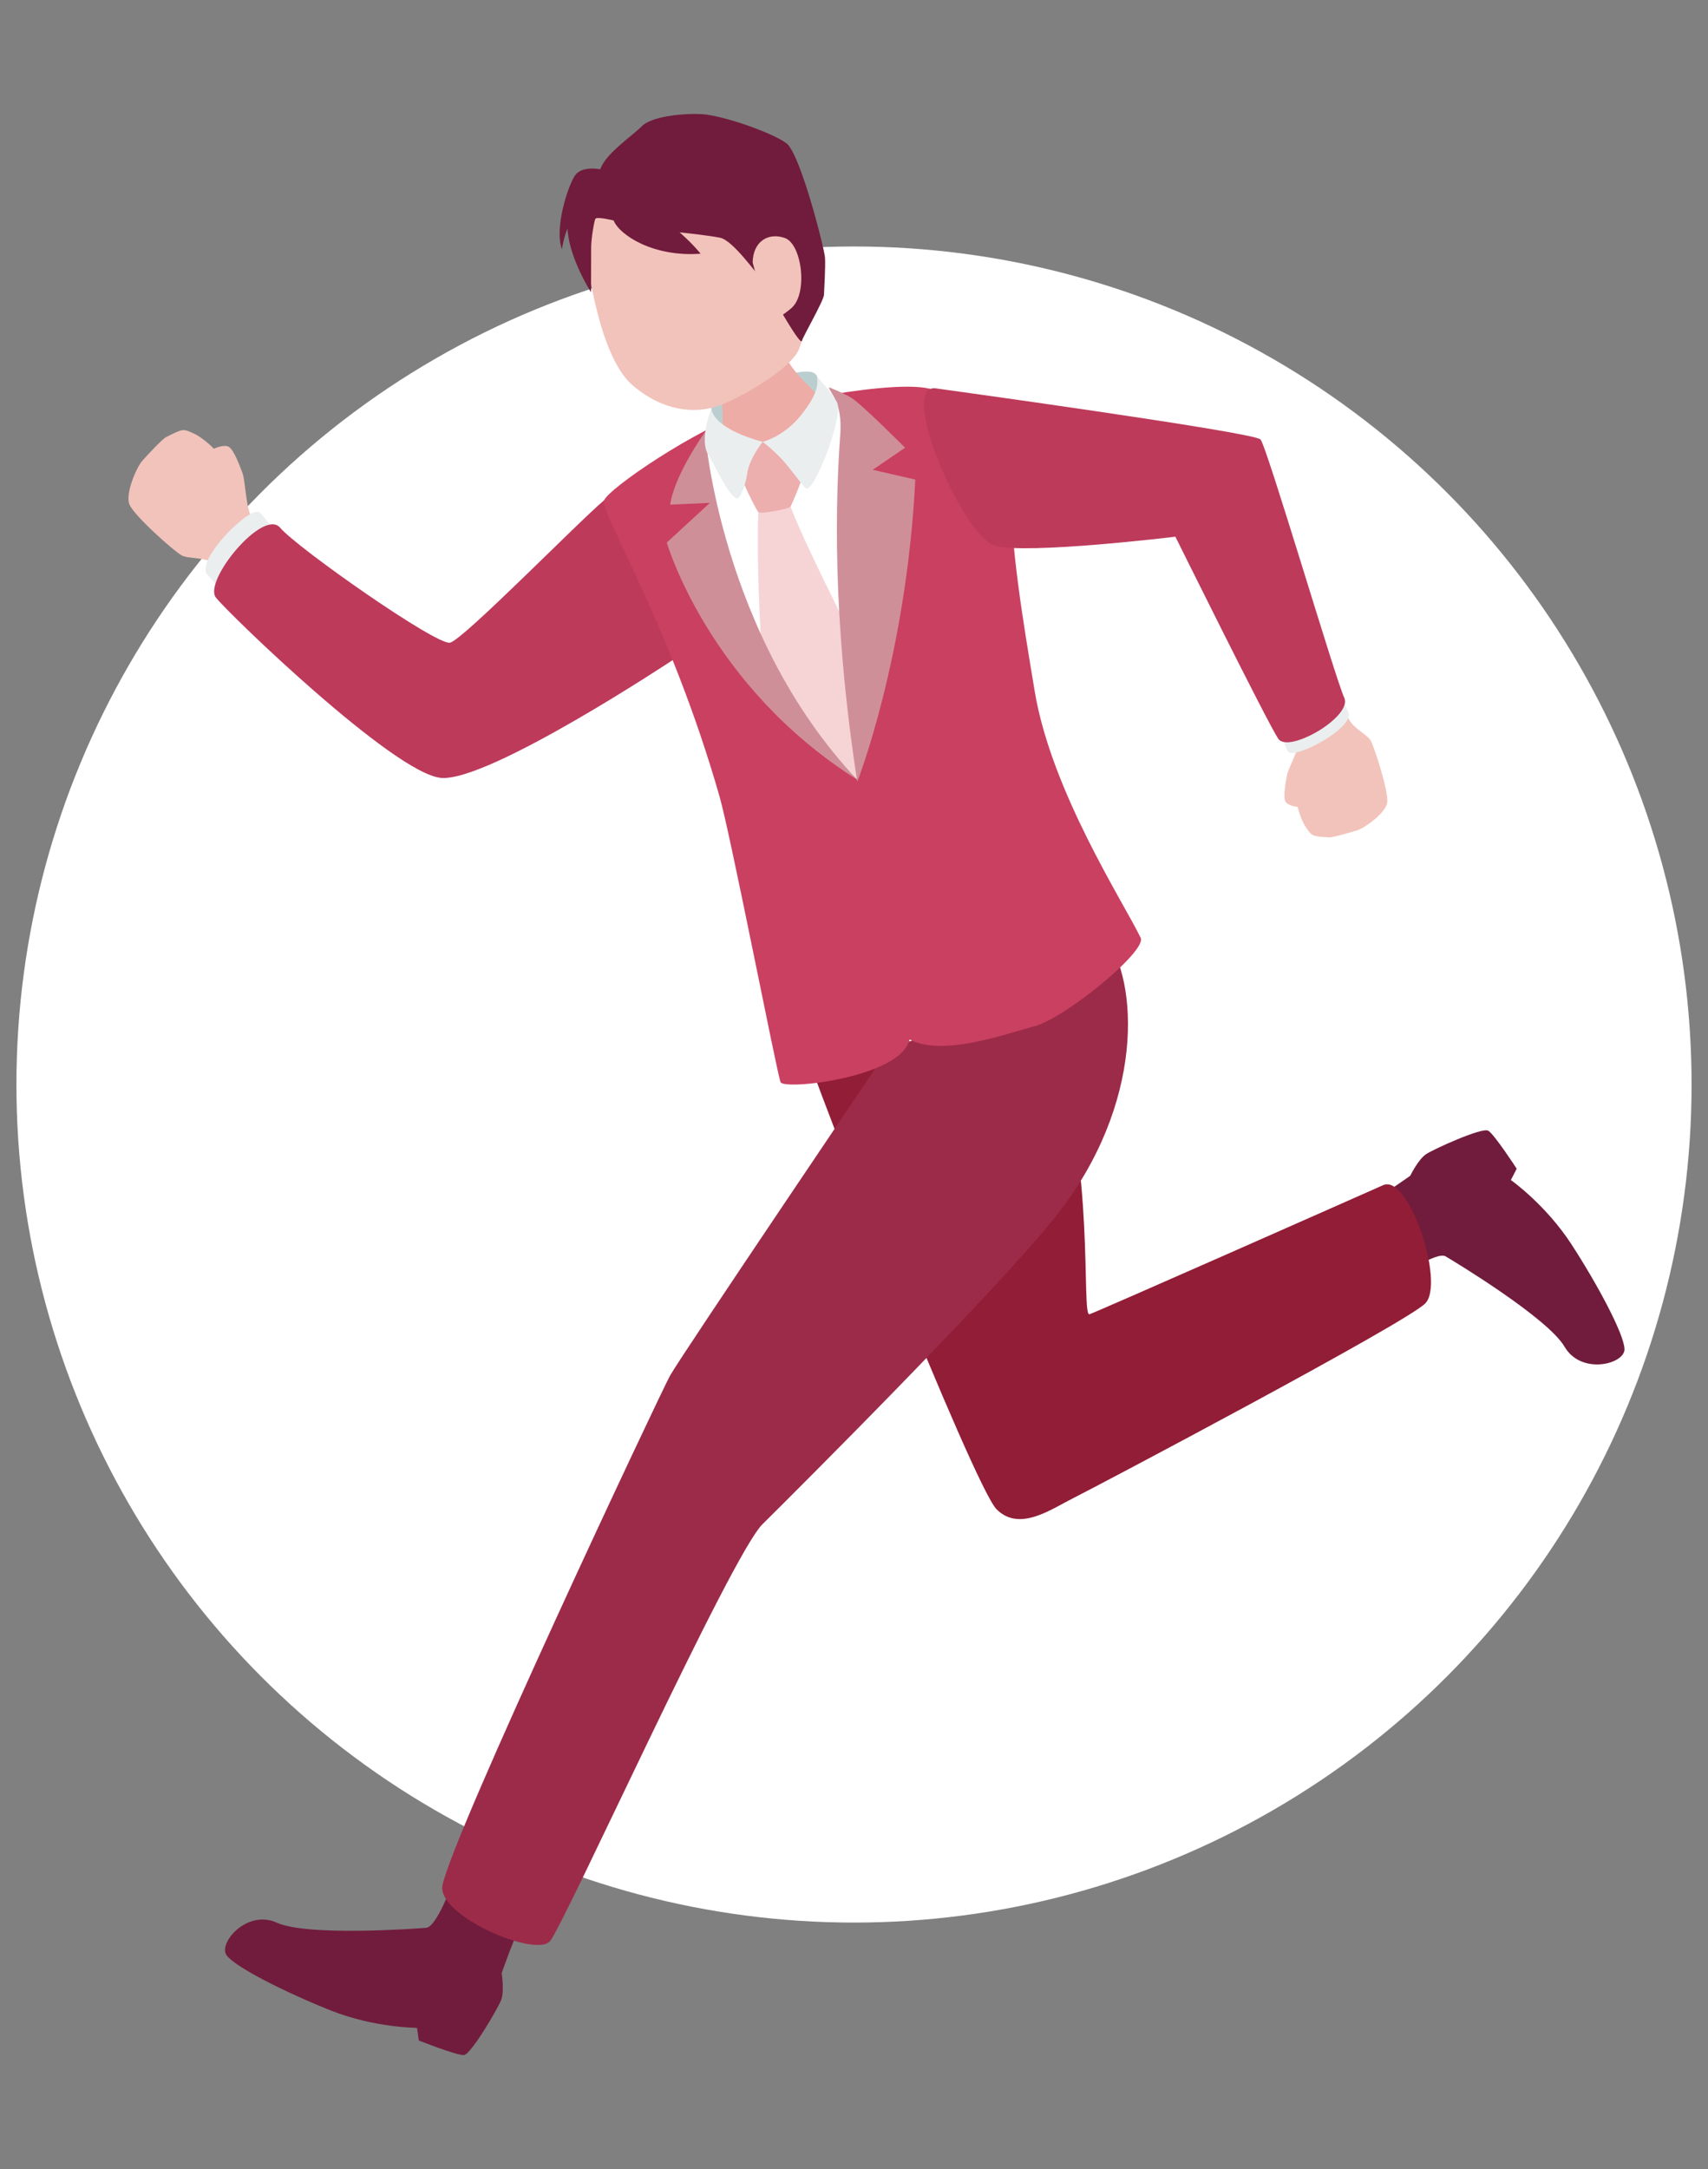 <?xml version="1.0" encoding="utf-8"?>
<!-- Generator: Adobe Illustrator 12.0.0, SVG Export Plug-In . SVG Version: 6.00 Build 51448)  -->
<!DOCTYPE svg PUBLIC "-//W3C//DTD SVG 1.1//EN" "http://www.w3.org/Graphics/SVG/1.1/DTD/svg11.dtd">
<svg  version="1.1" id="レイヤー_1" xmlns="http://www.w3.org/2000/svg" xmlns:xlink="http://www.w3.org/1999/xlink" width="260" height="330" viewBox="0 0 260 330"
	 overflow="visible" enable-background="new 0 0 260 330" xml:space="preserve">
<rect x="0" y="0" width="260" height="330" fill="#808080" stroke="none"/>
<g>
	<circle fill="#FFFFFF" cx="130" cy="165" r="127.5"/>
	<g>
		<path fill="#F2C3BB" d="M38.393,78.922c-0.947-1.422-1.064-5.846-1.455-6.876c-0.39-1.03-1.3-3.571-2.082-4.044
			s-2.294,0.27-2.294,0.27s-1.584-1.66-3.117-2.342c-1.532-0.68-1.521-0.784-4.16,0.574c-0.601,0.31-2.768,2.638-3.623,3.599
			c-0.855,0.962-2.585,4.903-1.984,6.581c0.602,1.678,6.876,7.236,7.995,7.83c1.119,0.596,4.344,0.108,5.813,1.846"/>
		<path fill="#EAEEEF" d="M41.817,80.793c-0.72-0.795-1.62-2.291-2.314-2.843c-1.395-1.108-9.825,7.312-7.956,9.459
			c2.559,2.938,4.54,4.669,4.54,4.669L41.817,80.793z"/>
		<path fill="#BD3A5B" d="M91.981,76.095c-3.743,3.104-21.43,21.214-23.474,21.681S45.235,83.354,42.652,80.296
			c-2.584-3.058-11.771,8.117-9.777,10.629c1.993,2.513,27,26.669,34.202,27.417c7.202,0.749,35.518-18.045,35.518-18.045
			S97.96,71.136,91.981,76.095z"/>
		<path fill="#F2C3BB" d="M197.916,112.01c0.078,1.512-1.835,4.936-2.004,5.896s-0.625,3.309-0.243,4.023
			c0.382,0.714,1.87,0.832,1.87,0.832s0.454,1.982,1.314,3.194c0.859,1.212,0.804,1.286,3.429,1.445
			c0.598,0.036,3.302-0.757,4.388-1.102c1.087-0.345,4.188-2.565,4.489-4.115s-1.963-8.624-2.546-9.583
			c-0.584-0.959-3.26-2.047-3.593-4.035"/>
		<path fill="#EAEEEF" d="M194.853,111.338c0.405,0.859,0.783,2.359,1.23,3.006c0.896,1.299,10.212-3.67,9.18-5.971
			c-1.412-3.15-2.647-5.127-2.647-5.127L194.853,111.338z"/>
		<path fill="#711C3C" d="M79.121,293.278c-0.846,1.474-2.757,6.921-2.757,6.921s0.449,2.766-0.084,4.105
			c-0.534,1.34-4.586,8.262-5.656,8.354c-1.071,0.09-6.876-2.223-6.876-2.223l-0.27-1.918c0,0-6.471,0.008-13.169-2.66
			c-6.697-2.669-14.467-6.541-15.809-8.369c-1.341-1.828,3.07-7.055,7.669-4.963c4.6,2.09,21.109,0.908,22.716,0.772
			s4.052-6.923,4.052-6.923L79.121,293.278z"/>
		<path fill="#711C3C" d="M208.424,182.943c1.542-0.716,6.247-4.061,6.247-4.061s1.229-2.518,2.438-3.303
			c1.209-0.786,8.514-4.1,9.44-3.556s4.331,5.784,4.331,5.784l-0.887,1.723c0,0,5.289,3.728,9.217,9.773
			c3.929,6.045,8.038,13.692,8.078,15.959c0.04,2.268-6.58,3.988-9.128-0.374s-16.712-12.929-18.103-13.745
			c-1.39-0.816-7.304,3.314-7.304,3.314L208.424,182.943z"/>
		<path fill="#921D36" d="M122.129,158.289c1.306,5.221,26.1,67.857,29.579,71.338c3.479,3.479,8.265,0,11.744-1.74
			c3.48-1.74,50.458-26.534,53.503-29.579c3.045-3.044-2.481-19.741-6.396-18.001c-3.914,1.74-43.405,19.209-44.711,19.644
			c-1.305,0.435,0.969-22.606-5.556-41.311"/>
		<path fill="#9C2B49" d="M168.063,142.252c5.396,6.961,6.171,25.773-7.288,42.721c-9.213,11.601-39.874,42.143-44.705,46.92
			c-4.831,4.778-30.14,60.838-32.34,63.428c-2.2,2.588-17.341-3.938-16.369-8.521c1.735-8.185,33.128-74.771,34.64-77.52
			c1.512-2.749,32.521-48.615,32.521-48.615L168.063,142.252z"/>
		<path fill="#CA4061" d="M114.268,62.445c-8.49,2.887-21.563,11.844-22.286,13.649c-0.724,1.806,10.052,18.817,17.565,45.138
			c1.71,5.989,8.734,42.143,9.275,43.406c0.542,1.265,18.366-0.717,19.632-6.496c5.021,2.639,14.341-0.754,19.038-2.018
			c4.696-1.262,17.115-11.439,16.15-13.437c-2.636-5.456-13.611-22.301-16.137-37.539c-1.722-10.396-3.81-22.411-3.697-32.722
			c0.07-6.502-7.037-10.715-11.182-12.9C137.699,56.929,114.268,62.445,114.268,62.445z"/>
		<path fill="#BD3A5B" d="M142.465,59.088c-5.951-0.799,4.086,22.555,8.96,23.936c4.875,1.381,27.498-1.37,27.498-1.37
			s14.082,28.431,15.659,30.739c1.577,2.311,11.381-3.396,10.042-6.249c-1.339-2.854-11.76-38.179-12.744-39.286
			C190.896,65.748,142.465,59.088,142.465,59.088z"/>
		<path fill="#AE3E63" d="M177.371,73.939"/>
		<g>
			<path fill="#BBCECF" d="M108.283,62.129c0.041-0.453,1.707-2.961,6.965-4.092s8.435-2.335,9.137-0.759
				c0.703,1.575-0.926,9.853-7.301,11.132S108.108,64.074,108.283,62.129z"/>
			<path fill="#EDACA6" d="M109.986,63.947c-0.04,1.433,1.608,4.271,6.164,3.893c4.557-0.377,8.623-5.918,8.244-7.498
				s-4.986-3.345-7.03-11.633l-10.041,2.26C107.323,50.969,110.164,57.723,109.986,63.947z"/>
			<path fill="#FFFFFF" d="M116.15,67.84c3.511,0.412,10.528-7.89,10.528-7.89s4.034,2.591,3.99,9.536
				c-0.043,6.947,1.63,38.92,1.008,41.946c-0.622,3.027-1.178,7.192-1.178,7.192s-13.851-12.685-18.221-27.982
				c-4.369-15.299-4.974-24.886-4.974-24.886S112.514,68.08,116.15,67.84z"/>
			<path fill="#F6D4D5" d="M120.047,75.947c0.205,2.463,10.577,22.803,10.577,22.803l-0.125,19.875l-14.305-15.701
				c0,0-1.154-14.782-0.737-25.852L120.047,75.947z"/>
			<path fill="#CF8F99" d="M126.18,58.924c0.142,0.889,2.092,2.152,1.729,7.193c-0.665,9.233-1.359,27.305,2.585,52.829
				c0,0,7.495-19.061,8.836-45.981l-6.481-1.492l4.924-3.356c0,0-6.684-6.72-8.221-7.618
				C128.014,59.602,126.18,58.924,126.18,58.924z"/>
			<path fill="#CF8F99" d="M130.499,118.625c-20.858-22.037-23.194-52.868-23.194-52.868s-4.602,6.382-5.291,11.021l6.049-0.272
				l-6.561,6.036C101.502,82.541,107.805,104.344,130.499,118.625z"/>
			<path fill="#EDAEAE" d="M116.1,67.225c0,0-3.36,3.977-3.484,4.525c-0.124,0.548,2.443,5.76,2.814,6.141
				c0.37,0.381,4.595-0.473,4.863-0.764c0.268-0.291,1.895-4.519,1.895-4.519S119.534,67.934,116.1,67.225z"/>
			<path fill="#EAEEEF" d="M116.1,67.225c0,0,1.438,1.074,2.813,2.527c1.376,1.455,3.141,4.044,3.739,4.528
				c1.195,0.97,5.946-11.241,4.716-13.161c-1.156-1.808-2.3-3.004-2.983-3.841c0.212,1.534-0.23,3.124-2.521,5.971
				C119.288,66.447,116.1,67.225,116.1,67.225z"/>
			<path fill="#EAEEEF" d="M116.1,67.225c0,0-2.013,2.501-2.336,4.719c-0.322,2.219-1.148,3.844-1.477,3.877
				c-1.168,0.119-3.359-4.843-4.489-6.666c-1.129-1.824-0.154-5.38,0.485-7.025C108.316,63.024,109.449,65.408,116.1,67.225z"/>
			<path fill="#F2C3BB" d="M121.634,53.104c-1.178,2.983-8.833,7.42-12.214,8.618s-8.178,1.036-13.019-3.011
				c-4.328-3.617-6.485-14.018-7.531-22.686c-0.504-4.168,8.684-18.748,21.653-15.314c12.969,3.434,12.928,14.816,13.439,17.853
				C124.476,41.6,122.923,49.84,121.634,53.104z"/>
			<path fill="#711C3C" d="M93.407,33.539c0.879,2.209,6.032,5.604,13.249,5.059c-1.508-1.819-3.202-3.248-3.202-3.248
				s4.112,0.418,6.132,0.813s5.521,5.525,6.539,6.472s1.873,3.167,1.873,3.167s3.835,6.836,4.065,6.063
				c0.23-0.775,3.328-6.121,3.368-7.012c0.041-0.891,0.242-4.331,0.156-5.658s-3.736-15.782-5.866-17.391
				c-2.129-1.608-9.708-4.256-12.833-4.432c-3.126-0.176-7.763,0.389-9.165,1.813c-1.403,1.425-5.688,4.302-6.371,6.644
				c-2.512-0.65-5.392,4.861-4.942,9.361s3.559,9.268,3.559,9.268s0.016-5.475,0.019-6.799c0.002-1.324,0.449-3.973,0.637-4.361
				C90.812,32.906,93.407,33.539,93.407,33.539z"/>
			<path fill="#F2C3BB" d="M114.574,39.947c0.046-3.137,2.292-4.641,4.893-3.742c2.6,0.897,3.602,8.523,0.945,10.727
				c-2.657,2.201-3.437,1.787-3.437,1.787"/>
			<path fill="#711C3C" d="M91.98,25.881c0,0-3.359-0.924-4.501,0.89c-1.141,1.814-3.089,8.024-1.941,11.149
				c0,0,0.432-3.174,1.793-4.766C88.692,31.561,91.98,25.881,91.98,25.881z"/>
		</g>
	</g>
	<rect fill="none" width="260" height="330"/>
</g>
</svg>
